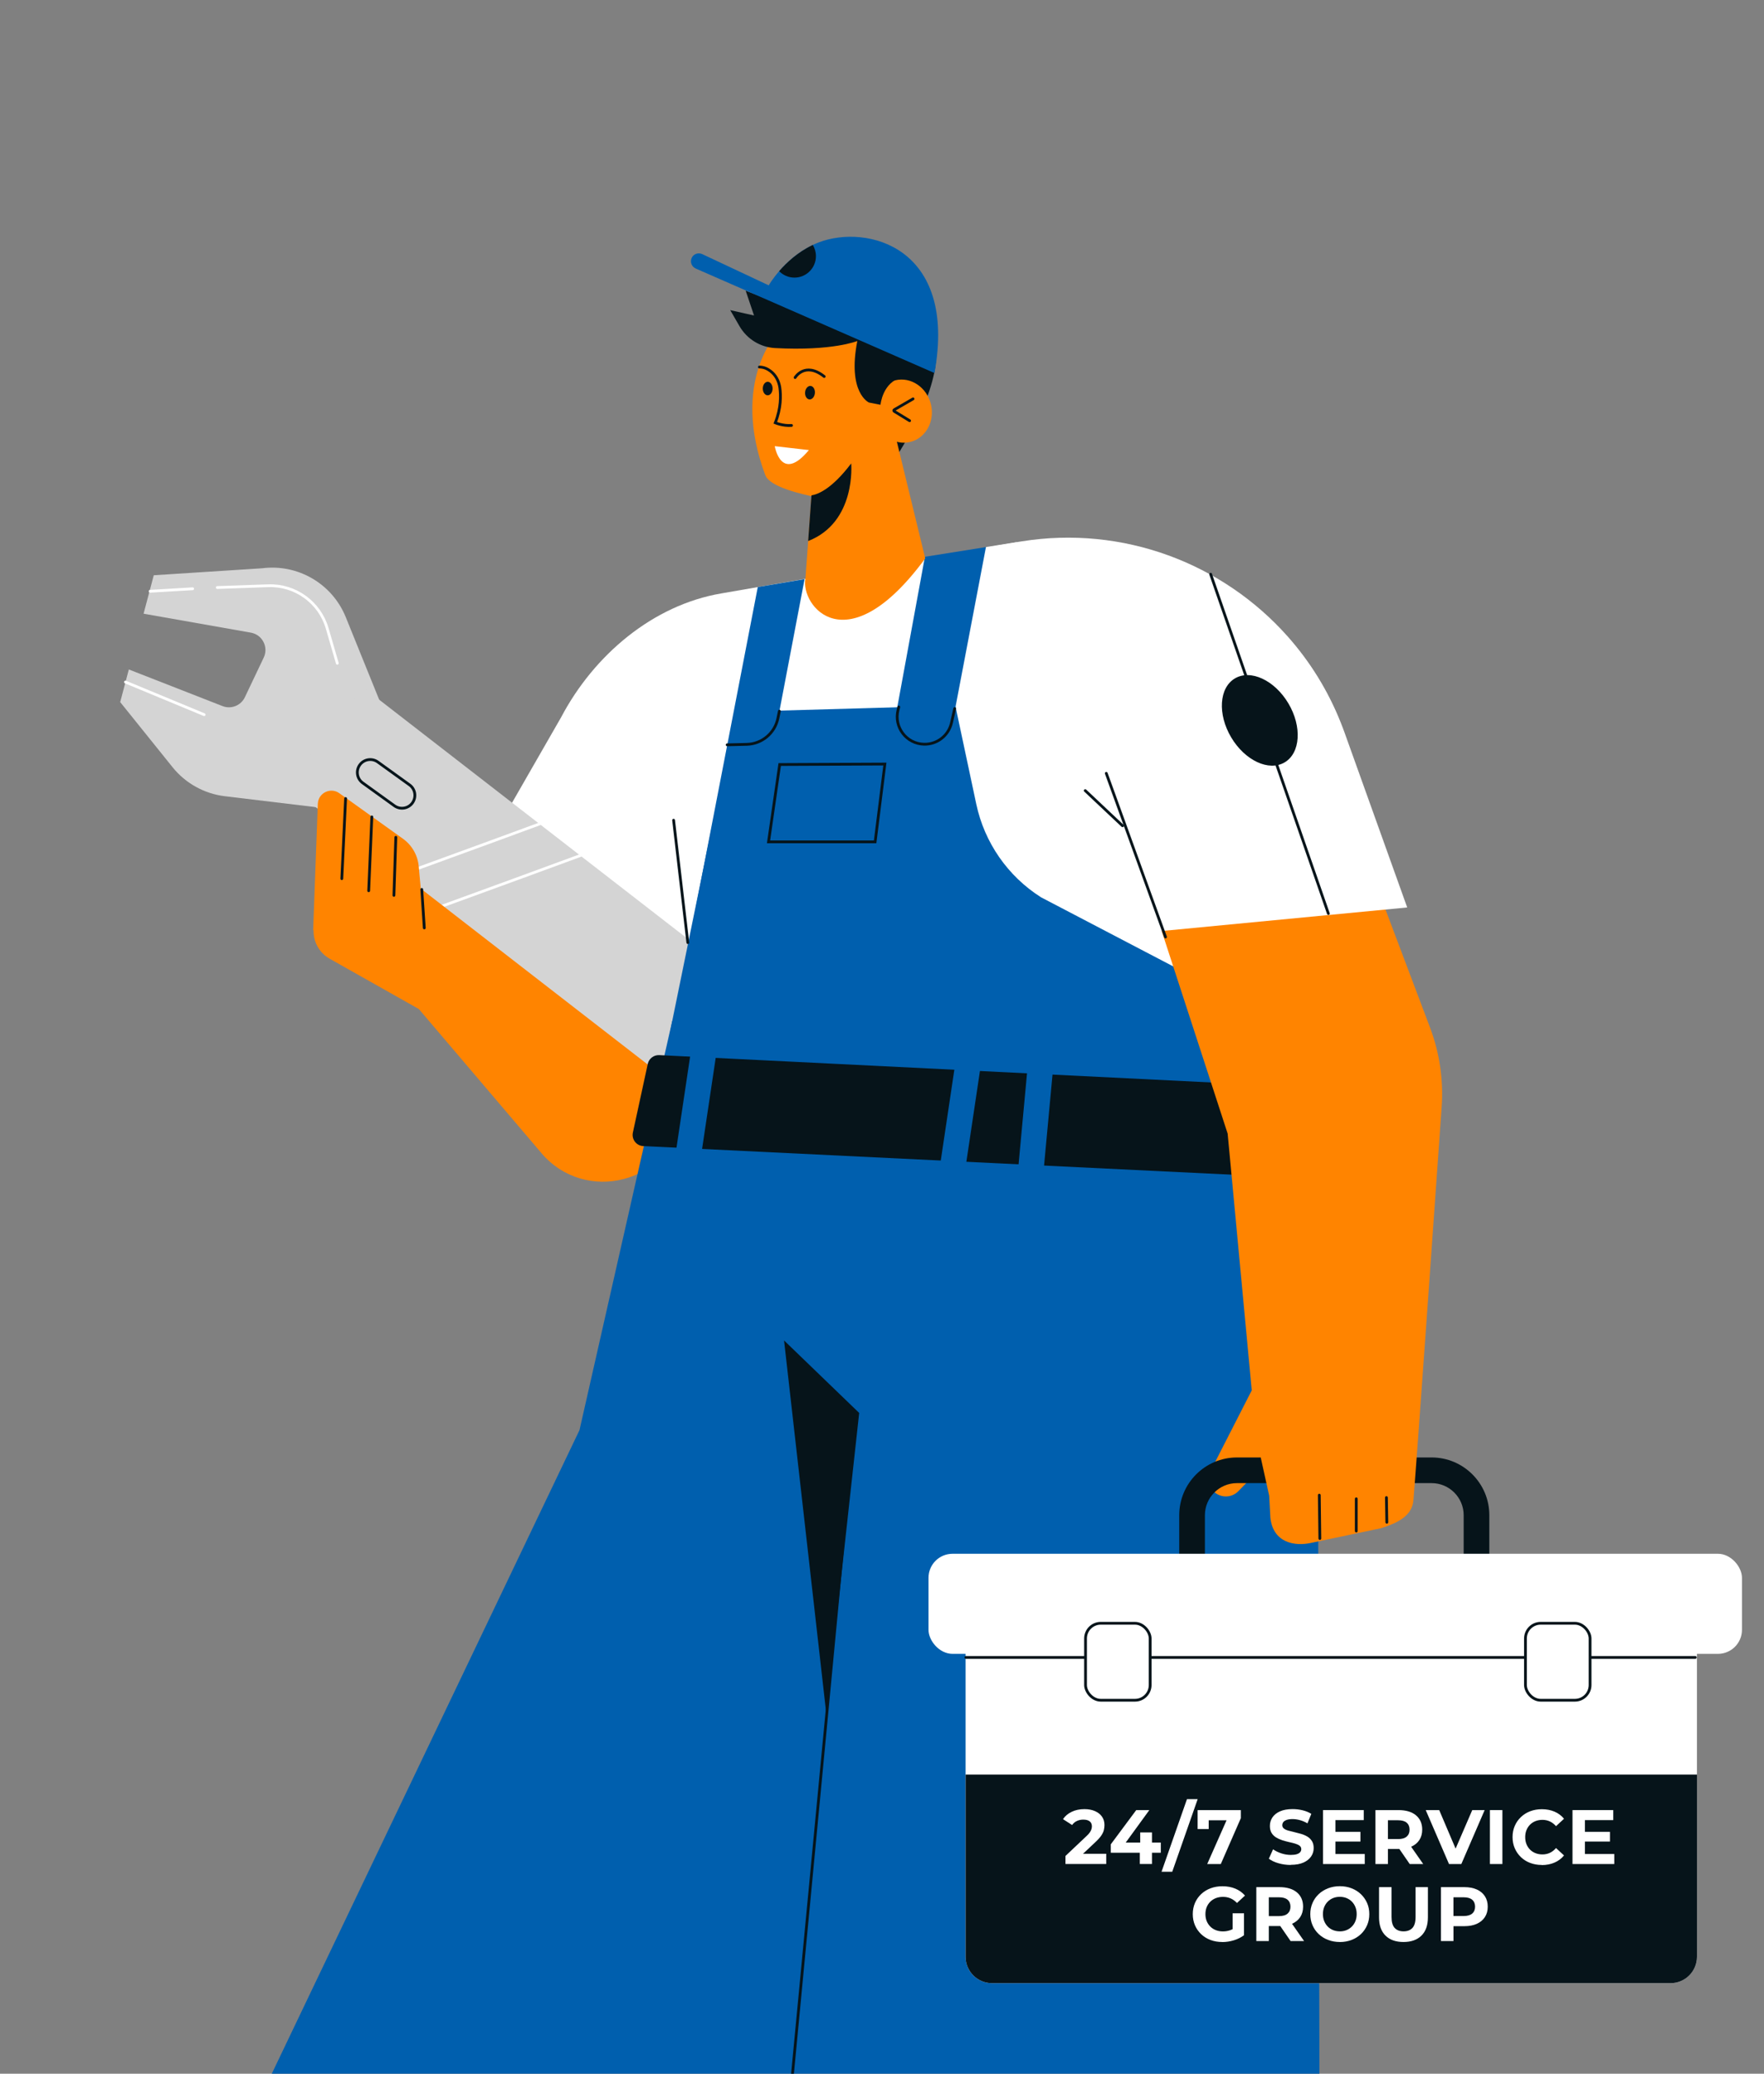 <?xml version="1.0" encoding="UTF-8"?>
<svg id="Layer_1" xmlns="http://www.w3.org/2000/svg" xmlns:xlink="http://www.w3.org/1999/xlink" version="1.1" viewBox="0 0 641.21 753.7">
  <rect x="0" y="0" width="641.21" height="753.7" fill="#808080" stroke="none"/>
  <!-- Generator: Adobe Illustrator 29.6.1, SVG Export Plug-In . SVG Version: 2.1.1 Build 9)  -->
  <defs>
    <style>
      .st0, .st1, .st2 {
        fill: none;
      }

      .st3, .st1, .st2 {
        stroke-linecap: round;
        stroke-miterlimit: 10;
        stroke-width: 1.01px;
      }

      .st3, .st4 {
        fill: #fff;
      }

      .st3, .st2 {
        stroke: #06141a;
      }

      .st1 {
        stroke: #fff;
      }

      .st5 {
        fill: #d4d4d4;
      }

      .st6 {
        fill: #ff8400;
      }

      .st7 {
        clip-path: url(#clippath-1);
      }

      .st8 {
        fill: #005fae;
      }

      .st9 {
        fill: #06141a;
      }

      .st10 {
        clip-path: url(#clippath);
      }
    </style>
    <clipPath id="clippath">
      <rect class="st0" y="64.26" width="641.21" height="689.44"/>
    </clipPath>
    <clipPath id="clippath-1">
      <polygon class="st0" points="286.57 426.44 104.34 285.22 132.13 249.81 314.36 391.03 286.57 426.44"/>
    </clipPath>
  </defs>
  <g class="st10">
    <g>
      <path class="st6" d="M196.79,419.08l-44.54-52.34-32.42-18.29c-4.88-2.75-7.06-8.61-5.18-13.88l15.1-42.24,7.73,12.88,20.91,14.82,6.8-1.27,92.18,67.54-9.17,19.57c-4.93,24.11-35.46,31.95-51.41,13.22Z"/>
      <path class="st4" d="M182.04,298.87l80.21,61.08-18.75,64.23,14.16,63.59,195.84-59.8-1.28-125.66-82.56-105.26-107.47,18.63c-24.91,4.25-46.3,22.4-58.24,45.05l-21.9,38.14Z"/>
      <g>
        <g>
          <path class="st5" d="M142.22,265.14l-24.31,28.6-36.17-4.35c-7.48-.9-14.31-4.69-19.02-10.55l-19.03-23.66c.95-3.58,2.01-7.61,3.14-11.86l34.08,13.32c3.13,1.21,6.66-.2,8.1-3.23l6.85-14.4c1.8-3.78-.45-8.24-4.55-9.05l-39.12-6.91c1.29-4.89,2.56-9.64,3.7-13.97l39.44-2.54c12.98-1.65,25.45,5.65,30.36,17.78l16.52,40.81Z"/>
          <path class="st5" d="M342.33,390.45c-18.19-14.27-44.51-11.1-58.78,7.09-14.27,18.19-11.1,44.51,7.09,58.78,18.19,14.28,44.5,11.11,58.78-7.08,14.28-18.19,11.11-44.5-7.08-58.78ZM310.61,445.87c-12.77-3.26-20.51-16.31-17.25-29.08,3.26-12.78,16.31-20.51,29.08-17.25,12.78,3.26,20.52,16.3,17.26,29.08-3.26,12.78-16.31,20.52-29.09,17.25Z"/>
          <polygon class="st5" points="286.55 426.51 104.32 285.29 132.11 249.88 314.34 391.1 286.55 426.51"/>
        </g>
        <path class="st2" d="M143.38,292.87l-11.54-8.32c-2.1-1.51-2.57-4.44-1.06-6.54h0c1.51-2.1,4.44-2.57,6.54-1.06l11.54,8.32c2.1,1.51,2.57,4.44,1.06,6.54h0c-1.51,2.1-4.44,2.57-6.54,1.06Z"/>
        <path class="st1" d="M78.99,213.54l18.51-.65c9.86-.35,18.69,6.05,21.44,15.52l3.67,12.65"/>
        <g class="st7">
          <path class="st1" d="M127.24,324.48c1.3-.09,102.45-37.35,102.45-37.35"/>
          <path class="st1" d="M138,337.46c1.3-.09,102.45-37.35,102.45-37.35"/>
        </g>
        <circle class="st1" cx="316.53" cy="422.71" r="30.32" transform="translate(-195.31 552.65) rotate(-67.42)"/>
        <path class="st9" d="M322.44,399.54c-12.77-3.26-25.82,4.47-29.08,17.25-3.26,12.78,4.48,25.82,17.25,29.08,12.78,3.26,25.82-4.48,29.09-17.25,3.26-12.78-4.48-25.82-17.26-29.08ZM313.61,443.51l-15.99-12.55,2.87-20.12,18.86-7.58,15.99,12.55-2.87,20.12-18.86,7.58Z"/>
        <line class="st1" x1="70.03" y1="213.99" x2="54.57" y2="214.9"/>
        <line class="st1" x1="45.6" y1="247.89" x2="74.21" y2="259.75"/>
      </g>
      <path class="st6" d="M113.83,338.07l1.7-46.01c.21-3.9,4.64-6.03,7.82-3.76l23.13,16.55c3.26,2.34,5.35,5.97,5.72,9.97l2.42,26.32-40.79-3.07Z"/>
      <line class="st2" x1="125.63" y1="290.23" x2="124.25" y2="319.35"/>
      <line class="st2" x1="135.16" y1="296.91" x2="134.02" y2="323.75"/>
      <line class="st2" x1="143.88" y1="304.33" x2="143.19" y2="325.43"/>
      <line class="st2" x1="153.31" y1="323.27" x2="154.23" y2="337.26"/>
      <polygon class="st8" points="244.35 371.11 210.65 519.77 41.33 873.87 479.89 879.95 478.92 442.22 244.35 371.11"/>
      <path class="st9" d="M325.92,110.08s32.52,4.41-.15,56l-19.09-32.7,19.24-23.3Z"/>
      <polygon class="st8" points="358.39 198.84 334.29 325.36 314.08 322.8 336.2 202.37 358.39 198.84"/>
      <polygon class="st8" points="292.46 210.49 268.35 337.01 252.12 333.99 275.45 213.38 292.46 210.49"/>
      <path class="st6" d="M336.32,202.96l-12.58-51.77-26.73,1.11-2.03,27.75-1.21,16.6-.99,13.54c-1.95,9.91,14.94,31.66,43.54-7.23Z"/>
      <path class="st8" d="M347.26,256.46l-79.96,2.27-22.95,112.38-25.37,131.98,250.72-18.85-14.92-94.53-22.08-35.21-54.3-28.38c-12.07-7.66-20.54-19.86-23.52-33.84l-7.62-35.82Z"/>
      <path class="st6" d="M282.65,120.93s-17.23,17.63-4.47,51.75c1.66,4.43,13.54,6.93,17.86,7.92l31.24-27.14s-.77-46.88-44.63-32.52Z"/>
      <path class="st9" d="M292.65,142.57c-.12,1.35.59,2.52,1.57,2.6.98.08,1.88-.95,1.99-2.3.12-1.35-.59-2.52-1.57-2.6-.98-.08-1.88.95-1.99,2.3Z"/>
      <path class="st9" d="M277.27,141.21c0,1.36.79,2.46,1.77,2.47.99,0,1.79-1.09,1.8-2.45,0-1.36-.79-2.46-1.77-2.47-.99,0-1.79,1.09-1.8,2.45Z"/>
      <path class="st4" d="M294.03,163.58l-12.41-1.42s2.28,13.65,12.41,1.42Z"/>
      <path class="st9" d="M293.76,196.64c17.6-6.84,15.65-28.21,15.65-28.21-7.15,9.47-12.28,11.29-14.44,11.61l-1.21,16.6Z"/>
      <path class="st6" d="M317.88,151.89c1.49,6.19,7.28,10.11,12.95,8.75,5.66-1.36,9.05-7.48,7.56-13.67-1.49-6.19-7.28-10.11-12.95-8.75-5.66,1.36-9.05,7.48-7.56,13.67Z"/>
      <path class="st2" d="M331.89,144.97c-.25.15-5.29,3.06-6.85,3.96-.21.12-.2.42,0,.55l5.6,3.43"/>
      <path class="st2" d="M287.71,154.63c-3.12.23-5.9-.96-5.9-.96,2.14-5.34,2.06-9.96,1.66-12.79-.34-2.39-1.52-4.61-3.46-6.05-1.06-.79-2.4-1.42-3.97-1.43"/>
      <path class="st2" d="M299.6,136.84c-7.05-5.55-10.58.38-10.58.38"/>
      <path class="st9" d="M327.95,137.14c-7.15,1.64-7.89,9.98-7.89,9.98l-4.2-.82s-7.91-3.47-4.23-22.36c0,0-8.98,3.7-29.89,2.57-5.36-.29-10.22-3.28-12.91-7.92l-3.4-5.87,8.66,1.95-3.04-9.02,13.73,5.32s18.42-13.83,41.13-.89c0,0,8.22,25.65,2.03,27.07Z"/>
      <path class="st2" d="M326.71,256.96l-.27,1.07c-1.59,6.23,3.03,12.32,9.46,12.46h0c4.76.1,8.93-3.16,9.97-7.81l1.16-5.14"/>
      <polygon class="st2" points="283.42 277.87 321.65 277.7 318.11 305.97 279.36 305.97 283.42 277.87"/>
      <path class="st9" d="M280.42,112.15s-.43-11.99,19.66-13.91c20.09-1.92,30.63,16.91,30.63,16.91l-50.29-3Z"/>
      <line class="st2" x1="250.02" y1="342.6" x2="244.85" y2="298.11"/>
      <line class="st2" x1="310.87" y1="514.33" x2="276.6" y2="874.2"/>
      <polygon class="st9" points="285 487.19 312.31 513.54 300.34 622.73 285 487.19"/>
      <path class="st8" d="M252.87,97.59l86.81,37.99c8.38-45.93-24.61-54.18-42.07-47.48-.74.28-1.46.6-2.15.93-5.44,2.57-9.54,6.42-12.23,9.52-2.52,2.91-3.8,5.16-3.8,5.16l-24.19-11.36c-.39-.18-.79-.26-1.21-.26-1.08,0-2.13.61-2.61,1.67-.67,1.45-.01,3.18,1.46,3.82Z"/>
      <path class="st2" d="M283.3,258.47l-.53,2.58c-1.11,5.42-5.81,9.36-11.35,9.49l-7.1.17"/>
      <path class="st9" d="M239.64,383.49l208.16,10.31,7.79,33.53-221.77-10.78c-2.51-.12-4.3-2.47-3.77-4.92l5.41-24.94c.42-1.94,2.19-3.3,4.18-3.2Z"/>
      <rect class="st8" x="371.77" y="385.13" width="9.27" height="43.08" transform="translate(713.67 846.34) rotate(-174.7)"/>
      <rect class="st8" x="344.52" y="383.5" width="9.27" height="43.08" transform="translate(634.61 857.25) rotate(-171.5)"/>
      <rect class="st8" x="248.47" y="378.84" width="9.27" height="43.08" transform="translate(444.24 833.76) rotate(-171.5)"/>
      <g>
        <path class="st6" d="M459.04,497.44l-19.17,37.51c-.99,2.15-.69,4.67.77,6.53h0c2.35,3,6.82,3.24,9.48.51l15.21-15.61-6.28-28.94Z"/>
        <path class="st9" d="M428.65,588.92v-38.22c0-11.57,9.41-20.98,20.98-20.98h70.76c11.57,0,20.98,9.41,20.98,20.98v38.22c0,11.57-9.41,20.98-20.98,20.98h-70.76c-11.57,0-20.98-9.41-20.98-20.98ZM449.63,539.05c-6.42,0-11.65,5.23-11.65,11.65v38.22c0,6.42,5.23,11.65,11.65,11.65h70.76c6.42,0,11.65-5.23,11.65-11.65v-38.22c0-6.42-5.23-11.65-11.65-11.65h-70.76Z"/>
        <g>
          <path class="st4" d="M350.99,589.79v121.41c0,5.29,4.29,9.59,9.59,9.59h246.67c5.29,0,9.59-4.29,9.59-9.59v-121.41h-265.85Z"/>
          <rect class="st4" x="337.52" y="564.72" width="295.69" height="36.37" rx="8.73" ry="8.73" transform="translate(970.72 1165.82) rotate(180)"/>
          <line class="st2" x1="616.25" y1="602.4" x2="351.09" y2="602.4"/>
        </g>
        <rect class="st3" x="554.5" y="589.99" width="23.49" height="27.97" rx="5.53" ry="5.53" transform="translate(1132.49 1207.95) rotate(180)"/>
        <rect class="st3" x="394.58" y="589.99" width="23.49" height="27.97" rx="5.53" ry="5.53" transform="translate(812.66 1207.95) rotate(180)"/>
        <path class="st9" d="M350.99,644.98v66.22c0,5.29,4.29,9.59,9.59,9.59h246.67c5.29,0,9.59-4.29,9.59-9.59v-66.22h-265.85Z"/>
        <path class="st6" d="M407.22,292.17l80.25-4.38,32.34,85.68c3.48,9.21,4.92,19.06,4.23,28.88-2.53,36.01-8.89,126.04-10.26,142.87-.45,5.52-5.28,8.21-11.89,10.24l-25.39,5.33c-5.84,1.27-13.71,0-14.72-9.14l-.43-7.99-4.78-21.65-10.32-109.98-39.03-119.86Z"/>
        <line class="st2" x1="479.56" y1="543.42" x2="479.76" y2="559.17"/>
        <line class="st2" x1="493" y1="544.75" x2="493" y2="556.47"/>
        <line class="st2" x1="503.96" y1="544.3" x2="504.11" y2="553.28"/>
      </g>
      <g>
        <path class="st4" d="M511.53,329.82l-98.28,9.43-54.86-140.42,12.91-2.06c36.92-5.91,73.08,7.91,96.73,34.51,8.07,9.07,14.68,19.63,19.35,31.4.46,1.13.89,2.28,1.31,3.44l22.83,63.71Z"/>
        <line class="st2" x1="423.66" y1="340.56" x2="402.13" y2="281.07"/>
        <line class="st2" x1="394.48" y1="287.35" x2="408.04" y2="300.13"/>
        <path class="st9" d="M466.98,277.08c-5.74,3.41-14.45-.66-19.45-9.08-5-8.42-4.39-18.02,1.35-21.42,5.74-3.41,14.45.66,19.45,9.08,5,8.42,4.39,18.02-1.35,21.42Z"/>
        <line class="st2" x1="482.86" y1="332.04" x2="440.07" y2="208.7"/>
      </g>
      <path class="st9" d="M283.22,98.56c1.42,1.45,3.39,2.34,5.56,2.34,4.32,0,7.81-3.5,7.81-7.81,0-1.49-.42-2.88-1.14-4.05-5.44,2.57-9.54,6.42-12.23,9.52Z"/>
    </g>
    <g>
      <path class="st4" d="M387.3,677.49v-2.94l7.56-7.14c.6-.54,1.04-1.03,1.32-1.46.28-.43.47-.82.57-1.18.1-.35.15-.68.15-.98,0-.78-.27-1.39-.8-1.81-.53-.42-1.31-.63-2.34-.63-.82,0-1.58.16-2.28.48-.7.32-1.29.81-1.78,1.48l-3.3-2.13c.75-1.12,1.79-2.01,3.14-2.66,1.34-.65,2.89-.98,4.65-.98,1.46,0,2.73.24,3.82.71,1.09.48,1.94,1.14,2.55,2,.61.86.91,1.89.91,3.08,0,.63-.08,1.26-.24,1.89-.16.63-.48,1.28-.95,1.97-.48.69-1.17,1.47-2.09,2.32l-6.27,5.91-.87-1.65h11.06v3.7h-14.81Z"/>
      <path class="st4" d="M403.77,673.38v-3.05l9.24-12.43h4.76l-9.04,12.43-2.21-.64h15.43v3.7h-18.17ZM414.32,677.49v-4.12l.14-3.7v-3.67h4.28v11.48h-4.42Z"/>
      <path class="st4" d="M422.22,680.29l9.24-26.38h3.89l-9.24,26.38h-3.89Z"/>
      <path class="st4" d="M438.82,677.49l7.9-17.86,1.18,1.96h-10.56l2.02-2.13v5.32h-4.03v-6.89h15.71v2.94l-7.28,16.66h-4.93Z"/>
      <path class="st4" d="M469.2,677.83c-1.57,0-3.07-.21-4.51-.63s-2.59-.97-3.47-1.64l1.54-3.42c.84.6,1.83,1.09,2.98,1.47s2.31.57,3.49.57c.9,0,1.62-.09,2.17-.27.55-.18.96-.42,1.22-.74.26-.32.39-.68.39-1.09,0-.52-.21-.94-.62-1.25-.41-.31-.95-.56-1.62-.76-.67-.2-1.41-.38-2.23-.56s-1.62-.4-2.44-.66c-.81-.26-1.55-.6-2.23-1.01-.67-.41-1.22-.95-1.64-1.62s-.63-1.53-.63-2.58c0-1.12.3-2.14.91-3.07.61-.92,1.52-1.66,2.74-2.21,1.22-.55,2.76-.83,4.61-.83,1.23,0,2.45.14,3.64.43,1.19.29,2.25.72,3.16,1.3l-1.4,3.44c-.91-.52-1.83-.91-2.74-1.16-.92-.25-1.81-.38-2.69-.38s-1.6.1-2.16.31c-.56.21-.96.47-1.2.8-.24.33-.36.71-.36,1.13,0,.5.21.91.62,1.22.41.31.95.56,1.62.74.67.19,1.41.37,2.23.56s1.62.4,2.44.64c.81.24,1.55.57,2.23.98.67.41,1.22.95,1.64,1.62.42.67.63,1.52.63,2.55,0,1.1-.31,2.11-.92,3.02-.62.92-1.54,1.65-2.76,2.21-1.22.56-2.77.84-4.63.84Z"/>
      <path class="st4" d="M480.91,677.49v-19.6h14.81v3.64h-10.3v12.32h10.67v3.64h-15.18ZM485.08,669.32v-3.53h9.44v3.53h-9.44Z"/>
      <path class="st4" d="M499.97,677.49v-19.6h8.37c2.73,0,4.84.63,6.36,1.89,1.51,1.26,2.27,3,2.27,5.22,0,1.46-.35,2.71-1.04,3.77-.69,1.05-1.67,1.86-2.94,2.42-1.27.56-2.78.84-4.54.84h-5.96l2.02-1.99v7.45h-4.54ZM504.51,670.55l-2.02-2.13h5.71c1.4,0,2.44-.3,3.14-.91.69-.61,1.04-1.44,1.04-2.51s-.35-1.92-1.04-2.52c-.69-.6-1.74-.9-3.14-.9h-5.71l2.02-2.16v11.12ZM512.43,677.49l-4.9-7.11h4.84l4.96,7.11h-4.9Z"/>
      <path class="st4" d="M526.71,677.49l-8.46-19.6h4.9l7.39,17.36h-2.88l7.5-17.36h4.51l-8.48,19.6h-4.48Z"/>
      <path class="st4" d="M541.58,677.49v-19.6h4.54v19.6h-4.54Z"/>
      <path class="st4" d="M560.42,677.83c-1.51,0-2.92-.25-4.21-.74-1.3-.49-2.42-1.2-3.37-2.11-.95-.92-1.69-1.99-2.23-3.22-.53-1.23-.8-2.58-.8-4.06s.27-2.83.8-4.06c.53-1.23,1.28-2.3,2.24-3.22.96-.91,2.09-1.62,3.37-2.11,1.29-.49,2.7-.74,4.23-.74,1.7,0,3.23.29,4.61.88s2.52,1.45,3.46,2.59l-2.91,2.69c-.67-.76-1.42-1.34-2.24-1.72-.82-.38-1.72-.57-2.69-.57-.92,0-1.75.15-2.52.45-.77.3-1.43.73-1.99,1.29-.56.56-.99,1.22-1.3,1.99s-.46,1.61-.46,2.55.15,1.78.46,2.55.74,1.43,1.3,1.99c.56.56,1.22.99,1.99,1.29.77.3,1.6.45,2.52.45.97,0,1.87-.19,2.69-.57.82-.38,1.57-.97,2.24-1.75l2.91,2.69c-.93,1.14-2.09,2.01-3.46,2.6-1.37.6-2.92.9-4.63.9Z"/>
      <path class="st4" d="M571.6,677.49v-19.6h14.81v3.64h-10.3v12.32h10.67v3.64h-15.18ZM575.77,669.32v-3.53h9.44v3.53h-9.44Z"/>
      <path class="st4" d="M444.27,705.83c-1.55,0-2.97-.25-4.27-.74-1.3-.49-2.43-1.2-3.39-2.11-.96-.92-1.71-1.99-2.24-3.22-.53-1.23-.8-2.58-.8-4.06s.27-2.83.8-4.06c.53-1.23,1.28-2.3,2.25-3.22.97-.91,2.11-1.62,3.42-2.11,1.31-.49,2.74-.74,4.31-.74,1.74,0,3.3.29,4.69.87,1.39.58,2.56,1.42,3.51,2.52l-2.91,2.69c-.71-.75-1.48-1.3-2.32-1.67-.84-.36-1.75-.55-2.74-.55s-1.82.15-2.6.45c-.78.3-1.46.73-2.03,1.29-.57.56-1.01,1.22-1.32,1.99s-.46,1.61-.46,2.55.15,1.75.46,2.52c.31.77.75,1.43,1.32,2,.57.57,1.24,1,2.02,1.3.77.3,1.63.45,2.56.45s1.77-.14,2.62-.43c.85-.29,1.67-.78,2.48-1.47l2.58,3.28c-1.06.8-2.3,1.42-3.71,1.85-1.41.43-2.81.64-4.21.64ZM452.19,703.34l-4.14-.59v-7.36h4.14v7.95Z"/>
      <path class="st4" d="M456.67,705.49v-19.6h8.37c2.73,0,4.84.63,6.36,1.89,1.51,1.26,2.27,3,2.27,5.22,0,1.46-.35,2.71-1.04,3.77-.69,1.05-1.67,1.86-2.94,2.42-1.27.56-2.78.84-4.54.84h-5.96l2.02-1.99v7.45h-4.54ZM461.21,698.55l-2.02-2.13h5.71c1.4,0,2.44-.3,3.14-.91.69-.61,1.04-1.44,1.04-2.51s-.35-1.92-1.04-2.52c-.69-.6-1.74-.9-3.14-.9h-5.71l2.02-2.16v11.12ZM469.13,705.49l-4.9-7.11h4.84l4.96,7.11h-4.9Z"/>
      <path class="st4" d="M487.05,705.83c-1.55,0-2.98-.25-4.3-.76s-2.45-1.21-3.42-2.13c-.96-.91-1.71-1.99-2.24-3.22-.53-1.23-.8-2.58-.8-4.03s.27-2.8.8-4.03c.53-1.23,1.28-2.3,2.25-3.22.97-.92,2.11-1.62,3.42-2.13,1.31-.5,2.73-.76,4.26-.76s2.97.25,4.27.76,2.43,1.21,3.39,2.13c.96.92,1.71,1.98,2.25,3.21.54,1.22.81,2.57.81,4.05s-.27,2.8-.81,4.05c-.54,1.24-1.29,2.31-2.25,3.22-.96.91-2.09,1.61-3.39,2.11s-2.71.76-4.24.76ZM487.02,701.97c.88,0,1.68-.15,2.42-.45s1.39-.73,1.95-1.29c.56-.56.99-1.22,1.3-1.99.31-.77.46-1.61.46-2.55s-.15-1.78-.46-2.55c-.31-.77-.74-1.43-1.29-1.99-.55-.56-1.2-.99-1.95-1.29s-1.56-.45-2.44-.45-1.68.15-2.42.45c-.74.3-1.39.73-1.95,1.29-.56.56-.99,1.22-1.3,1.99s-.46,1.61-.46,2.55.15,1.76.46,2.53.74,1.44,1.29,2c.55.56,1.2.99,1.95,1.29s1.56.45,2.44.45Z"/>
      <path class="st4" d="M510.15,705.83c-2.78,0-4.96-.77-6.52-2.32-1.57-1.55-2.35-3.76-2.35-6.64v-10.98h4.54v10.81c0,1.87.38,3.21,1.15,4.03.77.82,1.84,1.23,3.22,1.23s2.45-.41,3.22-1.23,1.15-2.17,1.15-4.03v-10.81h4.48v10.98c0,2.88-.78,5.09-2.35,6.64-1.57,1.55-3.74,2.32-6.52,2.32Z"/>
      <path class="st4" d="M523.79,705.49v-19.6h8.48c1.75,0,3.27.28,4.54.85,1.27.57,2.25,1.39,2.94,2.45.69,1.06,1.04,2.33,1.04,3.81s-.35,2.72-1.04,3.78c-.69,1.06-1.67,1.88-2.94,2.45-1.27.57-2.78.85-4.54.85h-5.96l2.02-2.04v7.45h-4.54ZM528.32,698.55l-2.02-2.16h5.71c1.4,0,2.44-.3,3.14-.9.69-.6,1.04-1.43,1.04-2.49s-.35-1.92-1.04-2.52c-.69-.6-1.74-.9-3.14-.9h-5.71l2.02-2.16v11.12Z"/>
    </g>
  </g>
</svg>